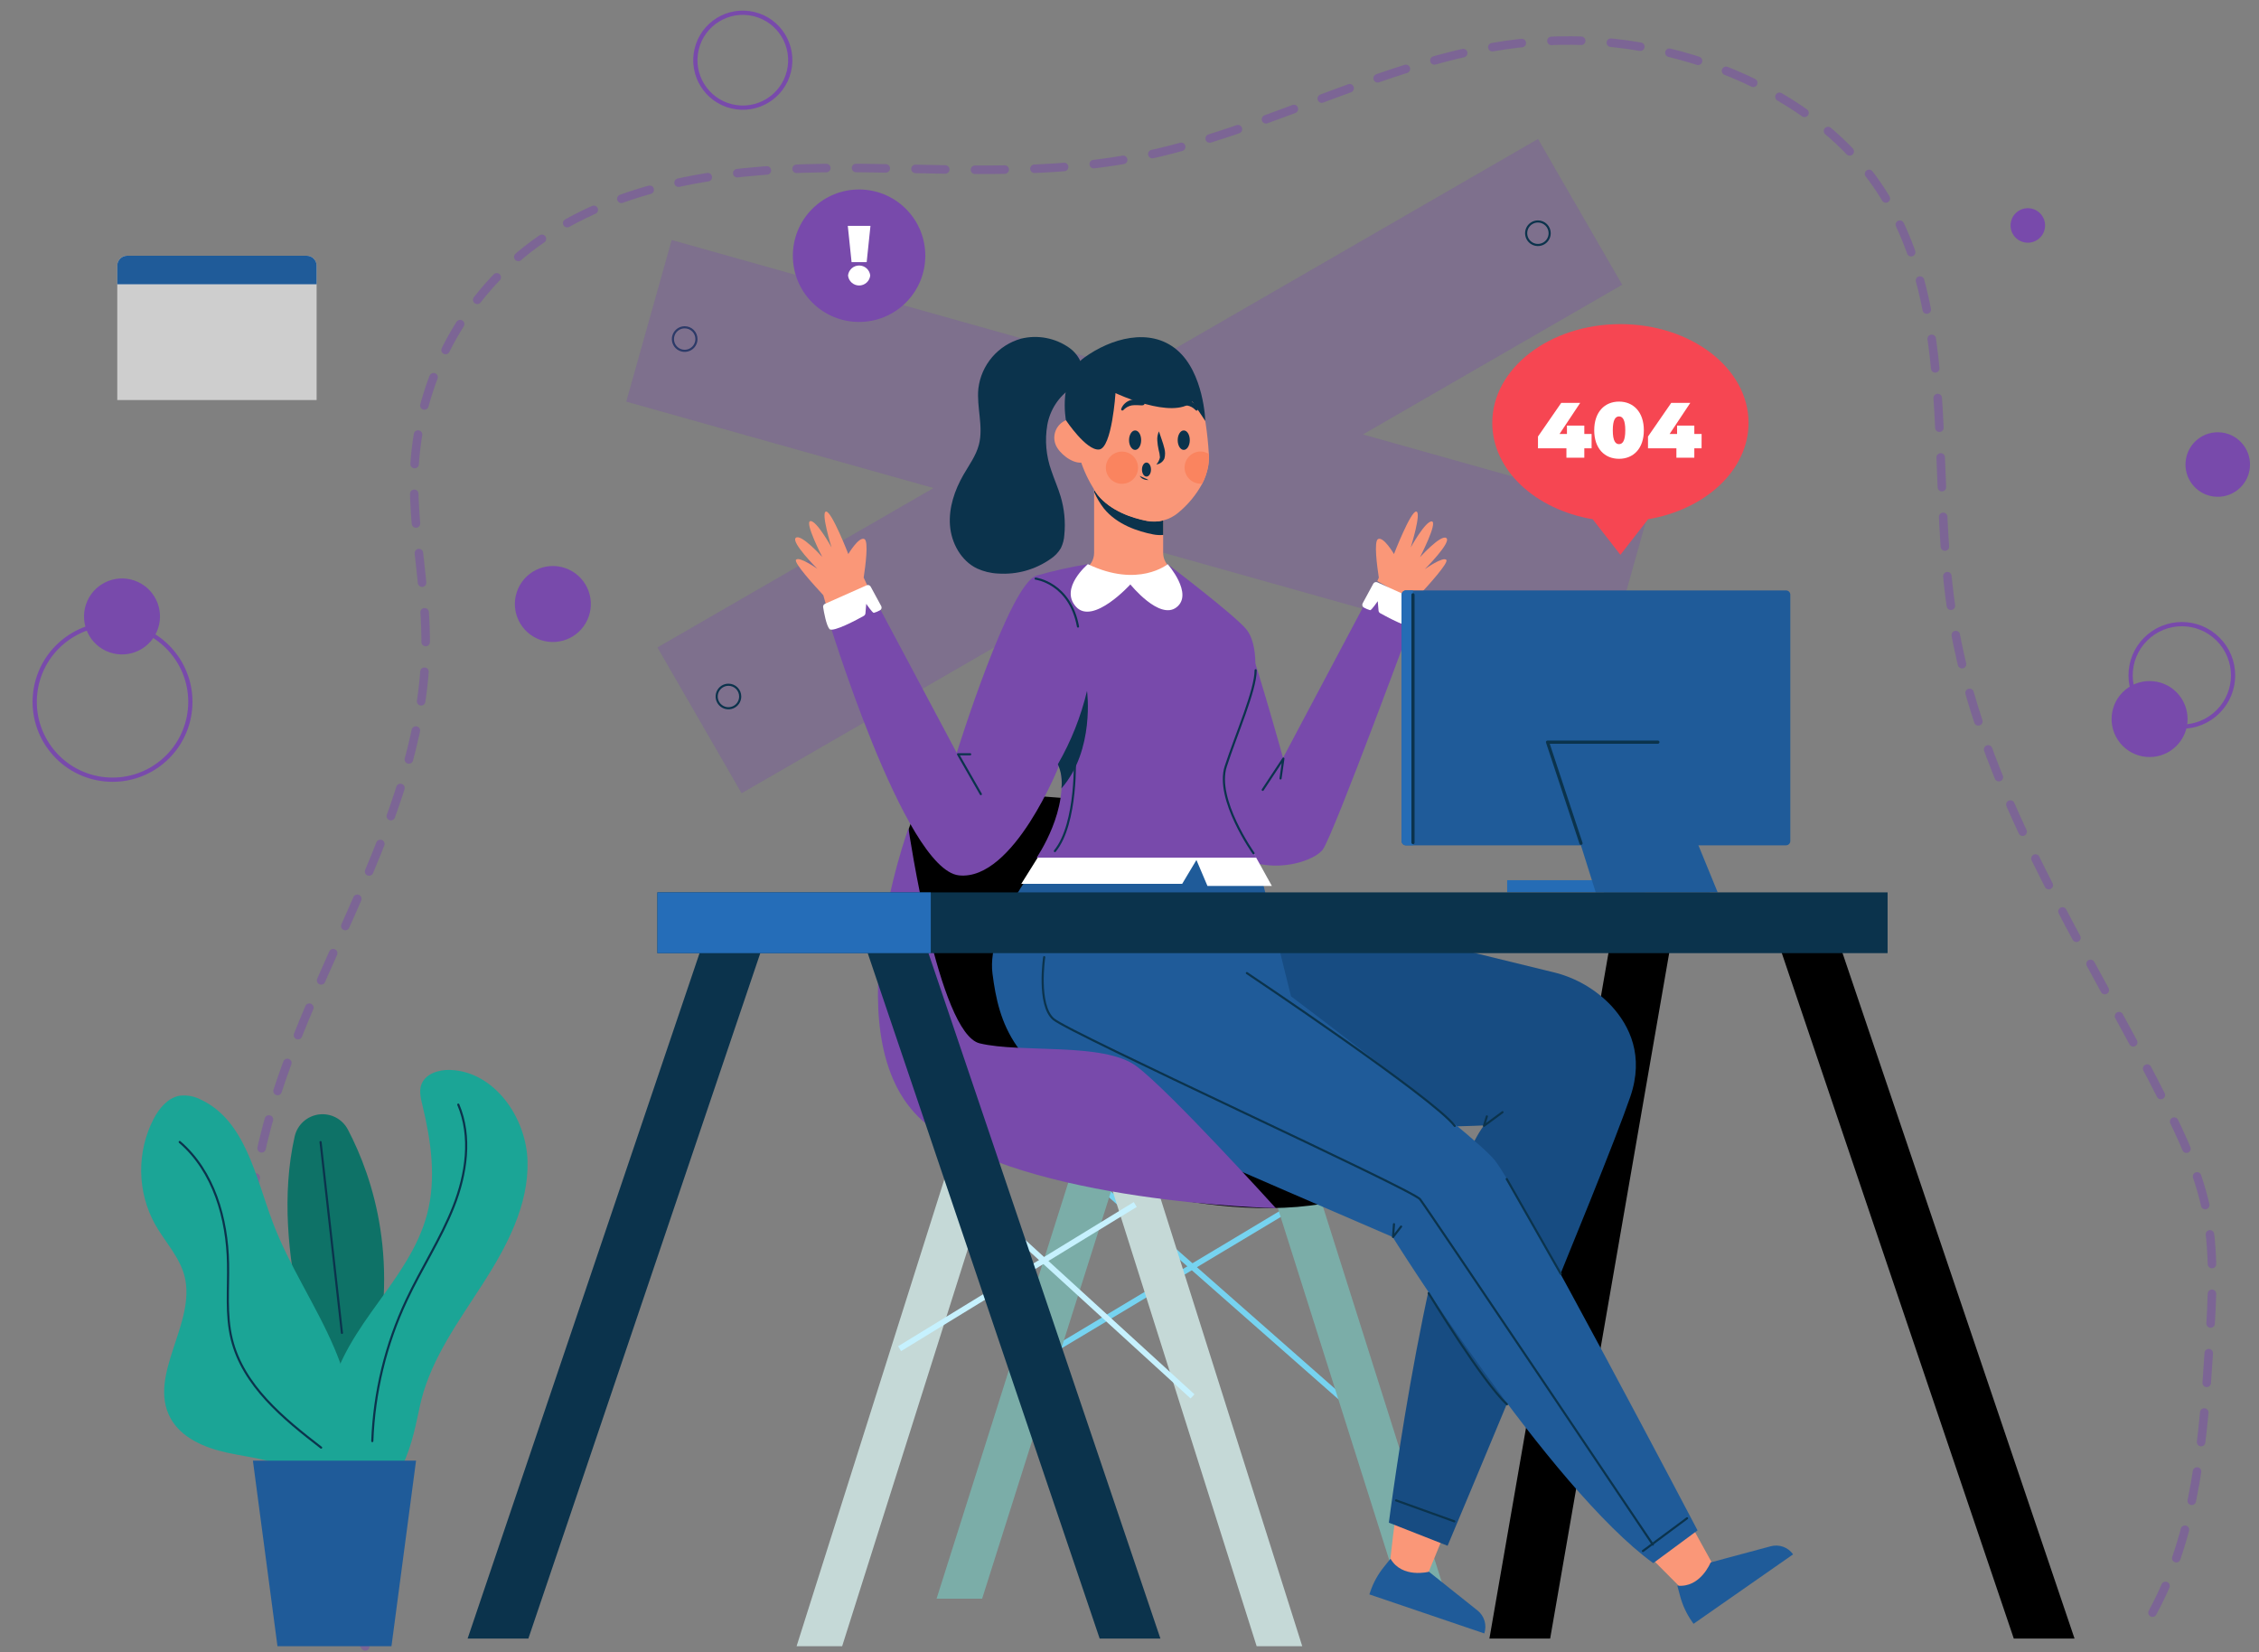 <svg width="752" height="550" viewBox="0 0 752 550" fill="none" xmlns="http://www.w3.org/2000/svg">
<rect x="0" y="0" width="752" height="550" fill="#808080" stroke="none"/>
<path d="M231.839 112.857C231.839 113.631 231.609 114.389 231.179 115.032C230.749 115.676 230.137 116.178 229.422 116.475C228.706 116.771 227.919 116.848 227.16 116.697C226.4 116.546 225.702 116.173 225.155 115.626C224.607 115.078 224.234 114.381 224.083 113.621C223.932 112.861 224.01 112.074 224.306 111.359C224.602 110.643 225.104 110.032 225.748 109.601C226.392 109.171 227.149 108.941 227.923 108.941C228.438 108.94 228.948 109.04 229.424 109.236C229.9 109.432 230.332 109.72 230.696 110.084C231.06 110.448 231.348 110.881 231.545 111.357C231.741 111.832 231.841 112.342 231.839 112.857V112.857Z" stroke="#0B334C" stroke-width="0.71" stroke-linecap="round" stroke-linejoin="round"/>
<g opacity="0.3">
<path d="M533.421 225.067L548.548 171.283L223.601 79.891L208.475 133.676L533.421 225.067Z" fill="#784AAB"/>
<path d="M540.009 94.778L511.996 46.259L218.859 215.502L246.872 264.021L540.009 94.778Z" fill="#784AAB"/>
</g>
<path d="M246.404 231.828C246.404 232.603 246.174 233.36 245.743 234.005C245.312 234.649 244.699 235.151 243.983 235.447C243.267 235.743 242.479 235.819 241.719 235.667C240.959 235.515 240.261 235.141 239.714 234.592C239.167 234.043 238.795 233.344 238.646 232.583C238.496 231.823 238.576 231.035 238.874 230.32C239.173 229.605 239.677 228.994 240.322 228.566C240.968 228.137 241.726 227.909 242.501 227.912C243.015 227.912 243.523 228.013 243.998 228.21C244.472 228.407 244.903 228.696 245.265 229.06C245.628 229.424 245.915 229.855 246.11 230.33C246.306 230.805 246.405 231.314 246.404 231.828V231.828Z" stroke="#0B334C" stroke-width="0.71" stroke-linecap="round" stroke-linejoin="round"/>
<path d="M515.87 77.617C515.873 78.393 515.645 79.151 515.216 79.797C514.787 80.444 514.175 80.947 513.459 81.245C512.743 81.543 511.955 81.622 511.194 81.472C510.433 81.321 509.734 80.948 509.186 80.399C508.637 79.851 508.264 79.152 508.114 78.391C507.963 77.63 508.042 76.842 508.34 76.126C508.638 75.41 509.142 74.798 509.788 74.369C510.434 73.94 511.192 73.712 511.968 73.715C512.48 73.715 512.988 73.816 513.461 74.012C513.935 74.208 514.365 74.496 514.727 74.858C515.09 75.22 515.377 75.65 515.573 76.124C515.769 76.597 515.87 77.105 515.87 77.617Z" stroke="#0B334C" stroke-width="0.71" stroke-linecap="round" stroke-linejoin="round"/>
<path opacity="0.5" d="M716.545 536.762C731.188 509.943 733.481 478.243 735.453 447.709C736.458 432.167 737.451 416.371 734.112 401.164C731.43 389.337 726.307 378.234 720.836 367.412C693.829 313.881 658.508 262.549 649.658 203.238C642.363 154.306 652.541 99.179 623.268 59.286C612.54 44.669 597.32 33.807 580.839 26.231C558.561 16.112 534.052 11.905 509.675 14.015C463.733 18.038 422.512 44.052 377.201 52.621C343.221 59.058 308.262 55.45 273.678 55.947C239.095 56.443 202.715 61.807 175.466 83.101C164.527 91.758 155.537 102.624 149.081 114.991C142.625 127.357 138.849 140.945 138 154.87C136.94 174.112 141.567 193.234 141.701 212.531C142.103 269.763 103.805 319.486 88.907 374.787C73.084 433.481 85.461 499.122 121.586 548" stroke="#784AAB" stroke-width="2.83" stroke-linecap="round" stroke-linejoin="round" stroke-dasharray="9.9 9.9"/>
<path d="M724.518 248.274C729.456 243.335 729.456 235.329 724.518 230.39C719.58 225.452 711.573 225.452 706.635 230.39C701.697 235.329 701.697 243.335 706.635 248.274C711.573 253.212 719.58 253.212 724.518 248.274Z" fill="#784AAB"/>
<path d="M52.587 209.251C54.836 202.639 51.298 195.456 44.686 193.208C38.074 190.96 30.892 194.497 28.643 201.109C26.395 207.721 29.932 214.904 36.544 217.152C43.156 219.4 50.339 215.863 52.587 209.251Z" fill="#784AAB"/>
<path d="M196.015 205.114C198.263 198.502 194.726 191.319 188.114 189.071C181.502 186.823 174.319 190.36 172.071 196.972C169.823 203.584 173.36 210.767 179.972 213.015C186.584 215.264 193.767 211.726 196.015 205.114Z" fill="#784AAB"/>
<path d="M680.483 76.892C681.504 73.888 679.897 70.625 676.893 69.603C673.889 68.582 670.625 70.189 669.604 73.193C668.582 76.197 670.189 79.461 673.194 80.483C676.198 81.504 679.461 79.897 680.483 76.892Z" fill="#784AAB"/>
<path d="M748.923 155.968C749.67 150.083 745.504 144.707 739.619 143.96C733.734 143.214 728.358 147.379 727.612 153.264C726.865 159.149 731.031 164.525 736.915 165.272C742.8 166.018 748.176 161.853 748.923 155.968Z" fill="#784AAB"/>
<path d="M738.377 236.858C745.038 230.197 745.038 219.397 738.377 212.736C731.716 206.075 720.916 206.074 714.255 212.736C707.593 219.397 707.593 230.197 714.255 236.858C720.916 243.519 731.716 243.519 738.377 236.858Z" stroke="#784AAB" stroke-width="1.41" stroke-miterlimit="10"/>
<path d="M53.887 253.648C64.952 244.576 66.567 228.252 57.495 217.187C48.422 206.123 32.098 204.508 21.034 213.58C9.969 222.652 8.355 238.976 17.427 250.041C26.499 261.105 42.823 262.72 53.887 253.648Z" stroke="#784AAB" stroke-width="1.41" stroke-miterlimit="10"/>
<path d="M262.637 23.712C264.666 15.227 259.433 6.703 250.948 4.674C242.463 2.645 233.94 7.878 231.911 16.363C229.881 24.848 235.115 33.372 243.6 35.401C252.085 37.43 260.608 32.197 262.637 23.712Z" stroke="#784AAB" stroke-width="1.41" stroke-miterlimit="10"/>
<path d="M42.322 85.126H102.103C102.977 85.126 103.817 85.474 104.435 86.092C105.054 86.711 105.401 87.55 105.401 88.425V133.159H39.037V88.425C39.037 87.552 39.383 86.715 39.999 86.097C40.614 85.479 41.45 85.129 42.322 85.126V85.126Z" fill="#CECECE"/>
<path d="M42.322 85.126H102.103C102.977 85.126 103.817 85.474 104.435 86.092C105.054 86.711 105.401 87.55 105.401 88.425V94.607H39.037V88.425C39.037 87.552 39.383 86.715 39.999 86.097C40.614 85.479 41.45 85.129 42.322 85.126V85.126Z" fill="#1F5B99"/>
<path d="M582.074 140.736C582.074 122.593 562.978 107.883 539.418 107.883C515.857 107.883 496.762 122.633 496.762 140.736C496.762 156.453 511.07 169.581 530.192 172.826L539.418 184.666L548.63 172.826C567.766 169.581 582.074 156.453 582.074 140.736Z" fill="#F64652"/>
<path d="M529.829 149.21H527.402V152.335H521.448V149.21H511.98V145.295L519.718 134.098H526.034L519.155 144.436H521.622V141.647H527.402V144.436H529.829V149.21Z" fill="white"/>
<path d="M530.701 143.217C530.701 137.169 534.147 133.669 538.962 133.669C543.776 133.669 547.222 137.169 547.222 143.217C547.222 149.264 543.776 152.711 538.962 152.711C534.147 152.711 530.701 149.251 530.701 143.217ZM541.04 143.217C541.04 139.69 540.155 138.604 538.962 138.604C537.768 138.604 536.883 139.69 536.883 143.217C536.883 146.743 537.768 147.83 538.962 147.83C540.155 147.83 541.04 146.73 541.04 143.217V143.217Z" fill="white"/>
<path d="M566.438 149.21H564.025V152.335H558.057V149.21H548.604V145.295L556.341 134.098H562.684L555.804 144.436H558.285V141.647H564.025V144.436H566.452L566.438 149.21Z" fill="white"/>
<path d="M301.568 100.702C310.177 92.093 310.177 78.134 301.568 69.525C292.959 60.916 279 60.916 270.391 69.525C261.782 78.134 261.782 92.093 270.391 100.702C279 109.311 292.959 109.311 301.568 100.702Z" fill="#784AAB"/>
<path d="M282.221 75.177H289.77L288.51 87.245H283.481L282.221 75.177ZM282.301 91.697C282.397 90.784 282.827 89.939 283.509 89.324C284.191 88.709 285.077 88.369 285.996 88.369C286.914 88.369 287.8 88.709 288.482 89.324C289.164 89.939 289.594 90.784 289.69 91.697C289.594 92.611 289.164 93.456 288.482 94.071C287.8 94.686 286.914 95.026 285.996 95.026C285.077 95.026 284.191 94.686 283.509 94.071C282.827 93.456 282.397 92.611 282.301 91.697V91.697Z" fill="white"/>
<path d="M107.881 462.352C107.881 462.352 89.215 417.309 98.106 378.207C98.549 376.32 99.559 374.613 100.999 373.315C102.439 372.016 104.241 371.189 106.164 370.942C108.087 370.696 110.039 371.043 111.76 371.936C113.481 372.829 114.888 374.226 115.793 375.941C124.415 392.408 133.48 420.729 123.517 457.887L107.881 462.352Z" fill="#0E7267"/>
<path d="M106.717 380.139L113.824 443.647" stroke="#0B334C" stroke-width="0.71" stroke-linecap="round" stroke-linejoin="round"/>
<path d="M111.273 448.648C105.172 434.34 96.228 421.306 90.757 406.743C85.071 391.59 81.584 372.937 66.928 366.045C64.751 364.882 62.271 364.414 59.821 364.704C55.865 365.388 53.022 368.861 51.145 372.401C48.339 377.84 46.914 383.885 46.993 390.004C47.073 396.124 48.655 402.13 51.6 407.494C54.859 413.274 59.74 418.289 61.416 424.712C65.439 440.401 49.066 457.619 56.696 471.914C60.29 478.619 68.161 481.904 75.63 483.527C83.1 485.149 91.011 485.766 97.703 489.48C108.658 495.555 114.518 498.867 116.946 483.848C118.89 471.86 115.98 459.657 111.273 448.648Z" fill="#1BA596"/>
<path d="M59.822 380.111C71.167 389.86 75.659 405.59 75.914 420.582C76.088 428.976 75.136 437.531 77.134 445.698C80.916 461.173 94.285 472.115 106.903 481.837" stroke="#0B334C" stroke-width="0.71" stroke-linecap="round" stroke-linejoin="round"/>
<path d="M110.161 463.197C112.642 452.215 119.293 442.694 125.877 433.562C132.461 424.43 139.287 415.07 142.157 404.182C145.308 392.314 143.498 379.709 140.601 367.774C140.051 365.535 139.488 363.148 140.266 360.976C141.607 357.382 146.005 356.001 149.827 356.121C164.484 356.577 175.238 371.891 175.614 386.548C175.989 401.205 168.694 414.896 160.769 427.233C152.844 439.57 143.886 451.746 140.279 465.879C138.094 474.381 135.157 499.403 120.487 495.381C109.705 492.337 108.284 471.525 110.161 463.197Z" fill="#1BA596"/>
<path d="M152.563 367.667C157.096 378.395 155.245 390.799 150.981 401.607C146.717 412.415 140.253 422.217 135.332 432.731C128.415 447.45 124.539 463.412 123.934 479.664" stroke="#0B334C" stroke-width="0.71" stroke-linecap="round" stroke-linejoin="round"/>
<path d="M130.317 547.933H92.367L84.188 486.168H138.497L130.317 547.933Z" fill="#1F5B99"/>
<path d="M690.598 545.398L608.45 302.711H588.229L670.376 545.398H690.598Z" fill="black"/>
<path d="M516.032 545.398L558.179 302.711H537.957L495.811 545.398H516.032Z" fill="black"/>
<path d="M364.651 392.042L363.402 393.461L450.376 470.004L451.626 468.585L364.651 392.042Z" fill="#76D3F0"/>
<path d="M428.723 401.436L346.479 450.717L347.45 452.339L429.695 403.058L428.723 401.436Z" fill="#76D3F0"/>
<path d="M439.863 399.918H424.684L466.535 532.124H481.701L439.863 399.918Z" fill="#7BADA8"/>
<path d="M365.387 362.76L311.775 532.123H326.942L380.553 362.76H365.387Z" fill="#7BADA8"/>
<path d="M280.344 547.933L335.753 372.87H320.586L265.178 547.933H280.344Z" fill="#C5D9D7"/>
<path d="M433.507 547.933L378.098 372.87H362.932L418.327 547.933H433.507Z" fill="#C5D9D7"/>
<path d="M318.695 392.04L317.42 393.437L396.345 465.48L397.62 464.083L318.695 392.04Z" fill="#C6F1FE"/>
<path d="M377.424 400.102L298.971 448.098L299.961 449.716L378.415 401.721L377.424 400.102Z" fill="#C6F1FE"/>
<path d="M472.665 380.152C472.665 380.152 408.822 377.684 398.992 353.949C389.163 330.214 384.242 268.007 353.158 265.553C322.075 263.099 301.598 261.463 301.598 282.785C301.598 304.106 287.679 373.635 330.241 384.282C370.202 394.272 423.867 413.636 464.15 392.931C466.516 391.683 468.534 389.865 470.021 387.64C471.508 385.416 472.417 382.856 472.665 380.192V380.152Z" fill="black"/>
<path d="M465.142 500.182C463.989 508.75 463.225 515.361 462.836 518.888L462.527 521.744L474.261 526.371L475.602 523.179L481.784 508.147C476.232 505.478 470.667 502.864 465.142 500.182Z" fill="#FA9778"/>
<path d="M475.681 523.152C475.681 523.152 466.75 525.499 462.888 518.808L460.648 521.61C458.679 524.05 457.158 526.819 456.156 529.79L455.848 530.689L494.105 543.682C494.562 542.335 494.592 540.879 494.191 539.514C493.79 538.148 492.978 536.94 491.866 536.052L475.681 523.152Z" fill="#1F5B99"/>
<path d="M417.617 299.278L516.781 323.523C524.345 325.276 531.216 329.239 536.52 334.908C542.528 341.505 547.369 351.482 542.715 365.039C533.409 392.167 481.889 514.503 481.889 514.503L462.338 506.819C462.338 506.819 476.177 398.496 493.998 374.587C493.998 374.587 419.722 378.301 398.924 366.809C378.126 355.317 417.617 299.278 417.617 299.278Z" fill="#174C82"/>
<path d="M494.964 371.583L493.998 374.734L500.18 370.188" stroke="#0B334C" stroke-width="0.71" stroke-linecap="round" stroke-linejoin="round"/>
<path d="M464.738 499.403L484.129 506.376" stroke="#0B334C" stroke-width="0.71" stroke-linecap="round" stroke-linejoin="round"/>
<path d="M558.658 499.832C553.053 503.479 547.332 506.899 541.494 510.09C549.54 518.498 555.816 524.841 558.806 527.778C560.066 529.038 560.75 529.695 560.75 529.695L571.612 523.286L569.775 519.96L558.658 499.832Z" fill="#FA9778"/>
<path d="M569.453 520.041C569.453 520.041 566.047 528.623 558.363 527.765L559.289 531.224C560.092 534.258 561.422 537.126 563.218 539.699L563.767 540.477L596.903 517.359C596.084 516.198 594.928 515.318 593.592 514.838C592.255 514.358 590.803 514.302 589.433 514.677L569.453 520.041Z" fill="#1F5B99"/>
<path d="M347.445 284.943C347.445 284.943 328.256 307.458 330.388 324.046C332.52 340.634 337.093 356.511 369.276 370.738C401.459 384.966 463.599 411.731 463.599 411.731C463.599 411.731 515.736 495.153 550.346 520.282L565.097 509.38C565.097 509.38 505.37 395.613 497.553 386.132C489.735 376.652 429.767 331.622 429.767 331.622L418.315 285.466L347.445 284.943Z" fill="#1F5B99"/>
<path d="M415.07 323.885C415.07 323.885 477.009 365.28 484.277 374.761" stroke="#0B334C" stroke-width="0.71" stroke-linecap="round" stroke-linejoin="round"/>
<path d="M464.041 407.467L463.732 411.731L466.414 408.258" stroke="#0B334C" stroke-width="0.71" stroke-linecap="round" stroke-linejoin="round"/>
<path d="M347.605 318.588C347.605 318.588 345.232 334.478 350.69 339.212C356.147 343.945 470.129 395.854 472.717 399.166C475.305 402.479 550.212 514.114 550.212 514.114" stroke="#0B334C" stroke-width="0.71" stroke-linecap="round" stroke-linejoin="round"/>
<path d="M561.611 505.344L546.914 516.246" stroke="#0B334C" stroke-width="0.71" stroke-linecap="round" stroke-linejoin="round"/>
<path d="M475.588 430.451C475.588 430.451 493.597 460.086 501.656 467.422" stroke="#0B334C" stroke-width="0.71" stroke-linecap="round" stroke-linejoin="round"/>
<path d="M501.574 392.422L519.556 423.975" stroke="#0B334C" stroke-width="0.71" stroke-linecap="round" stroke-linejoin="round"/>
<path d="M392.246 191.331C392.246 191.331 411.02 204.674 413.702 209.179C416.383 213.685 427.111 252.238 427.111 252.238L456.465 196.963L471.631 202.649C471.631 202.649 443.9 278.011 440.346 282.758C436.793 287.505 418.073 292.949 406.219 280.384C394.365 267.82 392.246 191.331 392.246 191.331Z" fill="#784AAB"/>
<path d="M420.352 262.898L427.231 252.479L426.279 259.103" stroke="#0B334C" stroke-width="0.71" stroke-linecap="round" stroke-linejoin="round"/>
<path d="M458.892 192.498L458.798 192.726C458.704 192.954 458.596 193.181 458.489 193.396C462.15 195.34 465.65 197.808 468.868 199.632C469.762 200.141 470.656 200.624 471.55 201.08C471.832 200.101 472.113 199.135 472.382 198.156C475.546 194.75 482.291 187.295 481.473 186.356C480.401 185.122 474.313 189.44 474.313 189.44C474.313 189.44 483.257 180.496 481.487 179.101C479.717 177.707 472.703 185.471 472.703 185.471C472.703 185.471 478.724 173.778 476.632 173.55C474.541 173.322 469.619 182.212 469.619 182.212C469.619 182.212 473.32 170.385 471.443 170.264C469.566 170.144 464.041 184.412 464.041 184.412C464.041 184.412 460.608 178.498 458.744 179.423C457.296 180.147 458.422 188.528 458.999 192.283C458.968 192.357 458.932 192.429 458.892 192.498V192.498Z" fill="#FA9778"/>
<path d="M472.383 200.087C472.589 200.18 472.759 200.338 472.868 200.536C472.977 200.734 473.018 200.963 472.986 201.186C472.705 202.957 471.94 207.221 470.881 208.468C469.822 209.715 461.494 205.263 459.429 204.083C459.282 203.999 459.158 203.881 459.067 203.738C458.976 203.596 458.921 203.433 458.906 203.265L458.638 200.1C458.638 200.1 456.586 203.104 456.117 203.104C455.399 202.894 454.707 202.606 454.052 202.246C453.929 202.182 453.82 202.095 453.731 201.989C453.642 201.883 453.575 201.76 453.534 201.628C453.492 201.495 453.478 201.356 453.491 201.218C453.504 201.081 453.544 200.947 453.609 200.824L457.15 194.28C457.275 194.05 457.483 193.875 457.731 193.791C457.98 193.707 458.251 193.719 458.491 193.825L472.383 200.087Z" fill="white"/>
<path d="M379.64 195.689C381.959 194.723 385.647 191.666 388.838 188.233C387.792 187.08 387.209 185.58 387.203 184.022V154.843H364.218V184.022C364.215 185.158 363.906 186.272 363.323 187.246C362.74 188.221 361.905 189.02 360.906 189.56C365.667 194.133 373.136 198.397 379.64 195.689Z" fill="#FA9778"/>
<path d="M387.217 173.228V178.055C386.092 178.153 384.959 178.09 383.852 177.867C378.903 176.915 371.85 174.649 367.478 169.245C366.205 167.588 365.129 165.788 364.273 163.881V163.144C364.629 163.709 365.014 164.255 365.427 164.78C369.812 170.143 376.865 172.45 381.813 173.402C383.606 173.741 385.45 173.681 387.217 173.228V173.228Z" fill="#0B334C"/>
<path d="M346.266 284.139L339.977 294.182H393.535L398.282 286.244L401.956 294.893H423.398L417.484 284.233L346.266 284.139Z" fill="white"/>
<path d="M362.142 187.777C362.142 187.777 377.308 199.846 388.679 187.777C388.679 187.777 411.194 204.834 414.989 209.581C418.784 214.328 418.543 225.458 416.183 232.096C413.822 238.734 403.618 257.454 409.303 268.825C414.989 280.197 418.315 285.467 418.315 285.467H345.085C345.085 285.467 356.429 269.093 352.648 254.624C352.648 254.624 337.495 293.258 319.244 291.367C300.994 289.476 275.408 205.103 275.408 205.103L290.333 197.754L318.493 250.601C318.493 250.601 336.033 194.201 345.044 191.599C350.661 189.98 356.37 188.704 362.142 187.777V187.777Z" fill="#784AAB"/>
<path d="M362.141 187.777C362.141 187.777 352.54 195.823 358.226 201.992C363.911 208.16 376.289 194.522 376.289 194.522C376.289 194.522 385.997 206.591 391.683 202.112C397.368 197.633 388.719 187.777 388.719 187.777C388.719 187.777 378.97 195.837 362.141 187.777Z" fill="white"/>
<path d="M357.796 251.526C357.796 251.526 358.748 274.041 351.158 283.28" stroke="#0B334C" stroke-width="0.71" stroke-linecap="round" stroke-linejoin="round"/>
<path d="M417.283 283.992C417.283 283.992 404.49 265.982 408.044 255.08C411.597 244.178 417.994 229.723 417.994 223.085" stroke="#0B334C" stroke-width="0.71" stroke-linecap="round" stroke-linejoin="round"/>
<path d="M352.152 254.369C356.548 246.745 359.818 238.525 361.861 229.964C361.861 229.964 364.543 249.622 353.332 262.429C353.681 259.685 353.273 256.898 352.152 254.369V254.369Z" fill="#0B334C"/>
<path d="M326.514 264.32L318.924 251.058H322.96" stroke="#0B334C" stroke-width="0.71" stroke-linecap="round" stroke-linejoin="round"/>
<path d="M344.764 192.591C344.764 192.591 356.175 194.012 358.857 208.548" stroke="#0B334C" stroke-width="0.71" stroke-linecap="round" stroke-linejoin="round"/>
<path d="M264.989 186.303C264.158 187.241 270.903 194.697 274.068 198.103C274.483 199.605 274.913 201.08 275.342 202.568C280.415 201.54 285.361 199.961 290.092 197.862C289.288 196.132 288.483 194.389 287.705 192.672L287.611 192.444C287.573 192.393 287.537 192.339 287.504 192.283C288.081 188.529 289.207 180.148 287.759 179.423C285.895 178.498 282.395 184.412 282.395 184.412C282.395 184.412 276.857 170.131 274.993 170.265C273.129 170.399 276.817 182.213 276.817 182.213C276.817 182.213 271.855 173.215 269.777 173.443C267.698 173.671 273.706 185.364 273.706 185.364C273.706 185.364 266.706 177.586 264.922 178.994C263.139 180.402 272.097 189.333 272.097 189.333C272.097 189.333 266.062 185.069 264.989 186.303Z" fill="#FA9778"/>
<path d="M274.617 200.985C274.41 201.077 274.238 201.234 274.129 201.433C274.02 201.632 273.98 201.861 274.014 202.085C274.295 203.855 275.06 208.119 276.119 209.366C277.178 210.613 285.506 206.161 287.571 204.981C287.715 204.894 287.837 204.775 287.927 204.633C288.018 204.491 288.075 204.331 288.094 204.163L288.362 200.985C288.362 200.985 290.414 203.989 290.883 203.989C291.599 203.787 292.288 203.499 292.935 203.131C293.167 203.008 293.343 202.799 293.426 202.549C293.508 202.299 293.491 202.027 293.377 201.79L289.837 195.259C289.714 195.027 289.506 194.851 289.256 194.768C289.006 194.686 288.733 194.703 288.496 194.817L274.617 200.985Z" fill="white"/>
<path d="M399.42 131.014C398.123 125.309 394.652 120.335 389.746 117.149C384.84 113.962 378.884 112.815 373.145 113.949C367.406 115.084 362.336 118.412 359.011 123.226C355.687 128.04 354.371 133.961 355.343 139.73L354.873 139.864C353.331 140.494 352.101 141.711 351.455 143.248C350.809 144.784 350.799 146.514 351.427 148.057C352.607 150.914 356.791 154.226 359.929 153.984C361.251 157.8 363.102 161.411 365.427 164.712C369.812 170.076 376.865 172.382 381.813 173.335C383.64 173.702 385.526 173.652 387.33 173.188C389.135 172.723 390.811 171.857 392.233 170.653C395.479 167.986 398.18 164.717 400.185 161.025C401.163 159.156 401.846 157.148 402.209 155.071C402.4 153.766 402.467 152.446 402.411 151.128C402.021 144.347 401.02 137.615 399.42 131.014V131.014Z" fill="#FA9778"/>
<path d="M378.851 155.674C378.851 156.735 378.536 157.772 377.947 158.654C377.357 159.536 376.52 160.224 375.54 160.63C374.559 161.036 373.481 161.142 372.44 160.935C371.4 160.728 370.444 160.217 369.694 159.467C368.944 158.717 368.433 157.761 368.226 156.721C368.019 155.68 368.125 154.602 368.531 153.622C368.937 152.642 369.625 151.804 370.507 151.215C371.389 150.625 372.426 150.311 373.487 150.311C374.91 150.311 376.274 150.876 377.28 151.882C378.286 152.887 378.851 154.252 378.851 155.674Z" fill="#FA845F"/>
<path d="M402.411 151.102C402.467 152.419 402.4 153.739 402.209 155.044C401.846 157.122 401.163 159.13 400.185 160.998H399.702C398.279 160.998 396.915 160.433 395.909 159.427C394.903 158.421 394.338 157.057 394.338 155.634C394.338 154.212 394.903 152.847 395.909 151.842C396.915 150.836 398.279 150.271 399.702 150.271C400.665 150.289 401.603 150.577 402.411 151.102Z" fill="#FA845F"/>
<path d="M385.796 143.579C386.426 145.591 387.137 147.24 387.619 149.265C387.916 150.363 387.916 151.519 387.619 152.617C387.383 153.153 387.012 153.617 386.542 153.965C386.071 154.313 385.518 154.533 384.938 154.602C385.539 153.936 385.951 153.121 386.131 152.242C386.079 151.374 385.931 150.515 385.688 149.68C385.467 148.697 385.323 147.697 385.259 146.69C385.17 145.624 385.354 144.553 385.796 143.579V143.579Z" fill="#0B334C"/>
<path d="M380.123 134.929C379.587 134.929 378.97 134.849 378.42 134.849C377.869 134.835 377.318 134.862 376.771 134.929C376.241 135.029 375.73 135.21 375.256 135.466C374.762 135.755 374.311 136.112 373.915 136.525V136.525C373.876 136.564 373.83 136.595 373.779 136.616C373.729 136.637 373.674 136.648 373.62 136.648C373.565 136.648 373.51 136.637 373.46 136.616C373.409 136.595 373.363 136.564 373.325 136.525C373.273 136.465 373.238 136.392 373.224 136.315C373.21 136.237 373.217 136.157 373.244 136.082C373.5 135.397 373.914 134.782 374.451 134.286C375.001 133.771 375.661 133.39 376.382 133.173C377.087 132.945 377.829 132.853 378.568 132.904C379.296 132.948 380.008 133.139 380.66 133.468C380.749 133.512 380.829 133.573 380.895 133.649C380.96 133.724 381.01 133.812 381.041 133.907C381.073 134.002 381.085 134.102 381.077 134.201C381.069 134.301 381.041 134.398 380.995 134.487C380.931 134.619 380.83 134.729 380.703 134.803C380.576 134.877 380.431 134.912 380.284 134.902L380.123 134.929Z" fill="#0B334C"/>
<path d="M391.32 133.495C391.972 133.167 392.684 132.975 393.412 132.932C394.147 132.881 394.885 132.972 395.585 133.2C396.311 133.414 396.977 133.795 397.529 134.313C398.066 134.809 398.48 135.425 398.736 136.11C398.77 136.197 398.774 136.294 398.746 136.384C398.718 136.474 398.661 136.552 398.583 136.605C398.505 136.658 398.411 136.683 398.317 136.676C398.223 136.669 398.134 136.63 398.066 136.566V136.566C397.667 136.155 397.216 135.799 396.725 135.506C396.246 135.249 395.73 135.068 395.196 134.97C394.649 134.902 394.098 134.875 393.546 134.889C392.997 134.889 392.393 134.889 391.857 134.97H391.75C391.65 134.975 391.55 134.961 391.456 134.927C391.362 134.894 391.276 134.841 391.202 134.774C391.128 134.707 391.069 134.625 391.027 134.534C390.985 134.444 390.962 134.346 390.958 134.246C390.938 134.099 390.961 133.949 391.026 133.815C391.09 133.682 391.193 133.57 391.32 133.495V133.495Z" fill="#0B334C"/>
<path d="M396.068 146.516C396.068 148.299 395.169 149.747 394.056 149.747C392.943 149.747 392.045 148.299 392.045 146.516C392.045 144.732 392.943 143.271 394.056 143.271C395.169 143.271 396.068 144.665 396.068 146.516Z" fill="#0B334C"/>
<path d="M379.882 146.516C379.882 148.299 378.97 149.747 377.871 149.747C376.771 149.747 375.846 148.299 375.846 146.516C375.846 144.732 376.758 143.271 377.871 143.271C378.984 143.271 379.882 144.665 379.882 146.516Z" fill="#0B334C"/>
<path d="M382.324 159.765C381.765 159.805 381.205 159.713 380.688 159.497C380.151 159.299 379.7 158.92 379.414 158.424C379.937 158.665 380.38 158.88 380.876 159.068C381.372 159.27 381.856 159.503 382.324 159.765V159.765Z" fill="#0B334C"/>
<path d="M381.654 158.625C382.484 158.625 383.156 157.58 383.156 156.291C383.156 155.003 382.484 153.958 381.654 153.958C380.825 153.958 380.152 155.003 380.152 156.291C380.152 157.58 380.825 158.625 381.654 158.625Z" fill="#0B334C"/>
<path d="M401.243 140.133C401.243 140.133 400.774 124.041 391.763 116.438C382.752 108.835 369.731 112.643 360.921 119.039C352.11 125.436 354.833 139.865 354.833 139.865C354.833 139.865 361.631 150.096 365.896 149.613C370.16 149.131 371.34 130.84 371.34 130.84C371.34 130.84 390.301 139.851 396.939 133.683L401.243 140.133Z" fill="#0B334C"/>
<path d="M339.896 112.723C336.161 113.774 332.819 115.905 330.293 118.849C327.766 121.794 326.166 125.42 325.695 129.271C325.038 135.533 327.465 141.97 325.856 148.044C324.904 151.665 322.624 154.749 320.747 157.994C317.797 163.117 315.799 168.977 316.241 174.864C316.684 180.75 319.915 186.637 325.225 189.212C327.444 190.228 329.84 190.802 332.279 190.901C338.474 191.325 344.627 189.612 349.711 186.047C351.115 185.132 352.289 183.907 353.144 182.467C353.835 181.064 354.232 179.536 354.311 177.975C354.726 173.711 354.312 169.408 353.091 165.302C352.219 162.352 350.932 159.523 349.966 156.6C348.237 151.768 347.775 146.574 348.625 141.514C349.063 138.991 350.012 136.585 351.414 134.442C352.816 132.3 354.642 130.467 356.778 129.056C357.555 128.665 358.261 128.148 358.87 127.528C362.209 123.505 359.46 118.248 355.974 115.781C353.67 114.147 351.042 113.028 348.268 112.501C345.493 111.973 342.638 112.049 339.896 112.723V112.723Z" fill="#0B334C"/>
<path d="M302.415 275.704C302.415 275.704 312.378 343.946 326.123 347.271C339.868 350.597 367.358 346.802 378.26 354.848C389.162 362.894 424.711 402.13 424.711 402.13C424.711 402.13 341.29 400.36 308.584 374.292C275.877 348.223 302.415 275.704 302.415 275.704Z" fill="#784AAB"/>
<path d="M594.558 196.521H467.998C467.213 196.521 466.576 197.157 466.576 197.942V279.942C466.576 280.727 467.213 281.363 467.998 281.363H594.558C595.343 281.363 595.979 280.727 595.979 279.942V197.942C595.979 197.157 595.343 196.521 594.558 196.521Z" fill="#1F5B99"/>
<path d="M470.371 196.521H467.998C467.622 196.524 467.262 196.675 466.996 196.941C466.731 197.207 466.58 197.566 466.576 197.942V279.942C466.576 280.319 466.726 280.68 466.993 280.947C467.259 281.213 467.621 281.363 467.998 281.363H470.371V196.521Z" fill="#256CB5"/>
<path d="M547.582 292.976H501.721V296.998H547.582V292.976Z" fill="#256CB5"/>
<path d="M569.118 297.012H531.196L515.547 247.235H548.736L569.118 297.012Z" fill="#1F5B99"/>
<path d="M571.8 297.012H533.878L518.242 247.235H551.418L571.8 297.012Z" fill="#1F5B99"/>
<path d="M470.371 197.969V280.438" stroke="#0B334C" stroke-width="1.06" stroke-linecap="round" stroke-linejoin="round"/>
<path d="M551.889 247.021H515.16L526.304 280.679" stroke="#0B334C" stroke-width="1.06" stroke-linecap="round" stroke-linejoin="round"/>
<path d="M175.884 545.398L258.018 302.711H237.796L155.662 545.398H175.884Z" fill="#0B334C"/>
<path d="M386.293 545.398L304.159 302.711H283.938L366.071 545.398H386.293Z" fill="#0B334C"/>
<path d="M628.364 297.025H218.834V317.247H628.364V297.025Z" fill="#0B334C"/>
<path d="M309.845 297.025H218.834V317.247H309.845V297.025Z" fill="#256DB8"/>
</svg>
